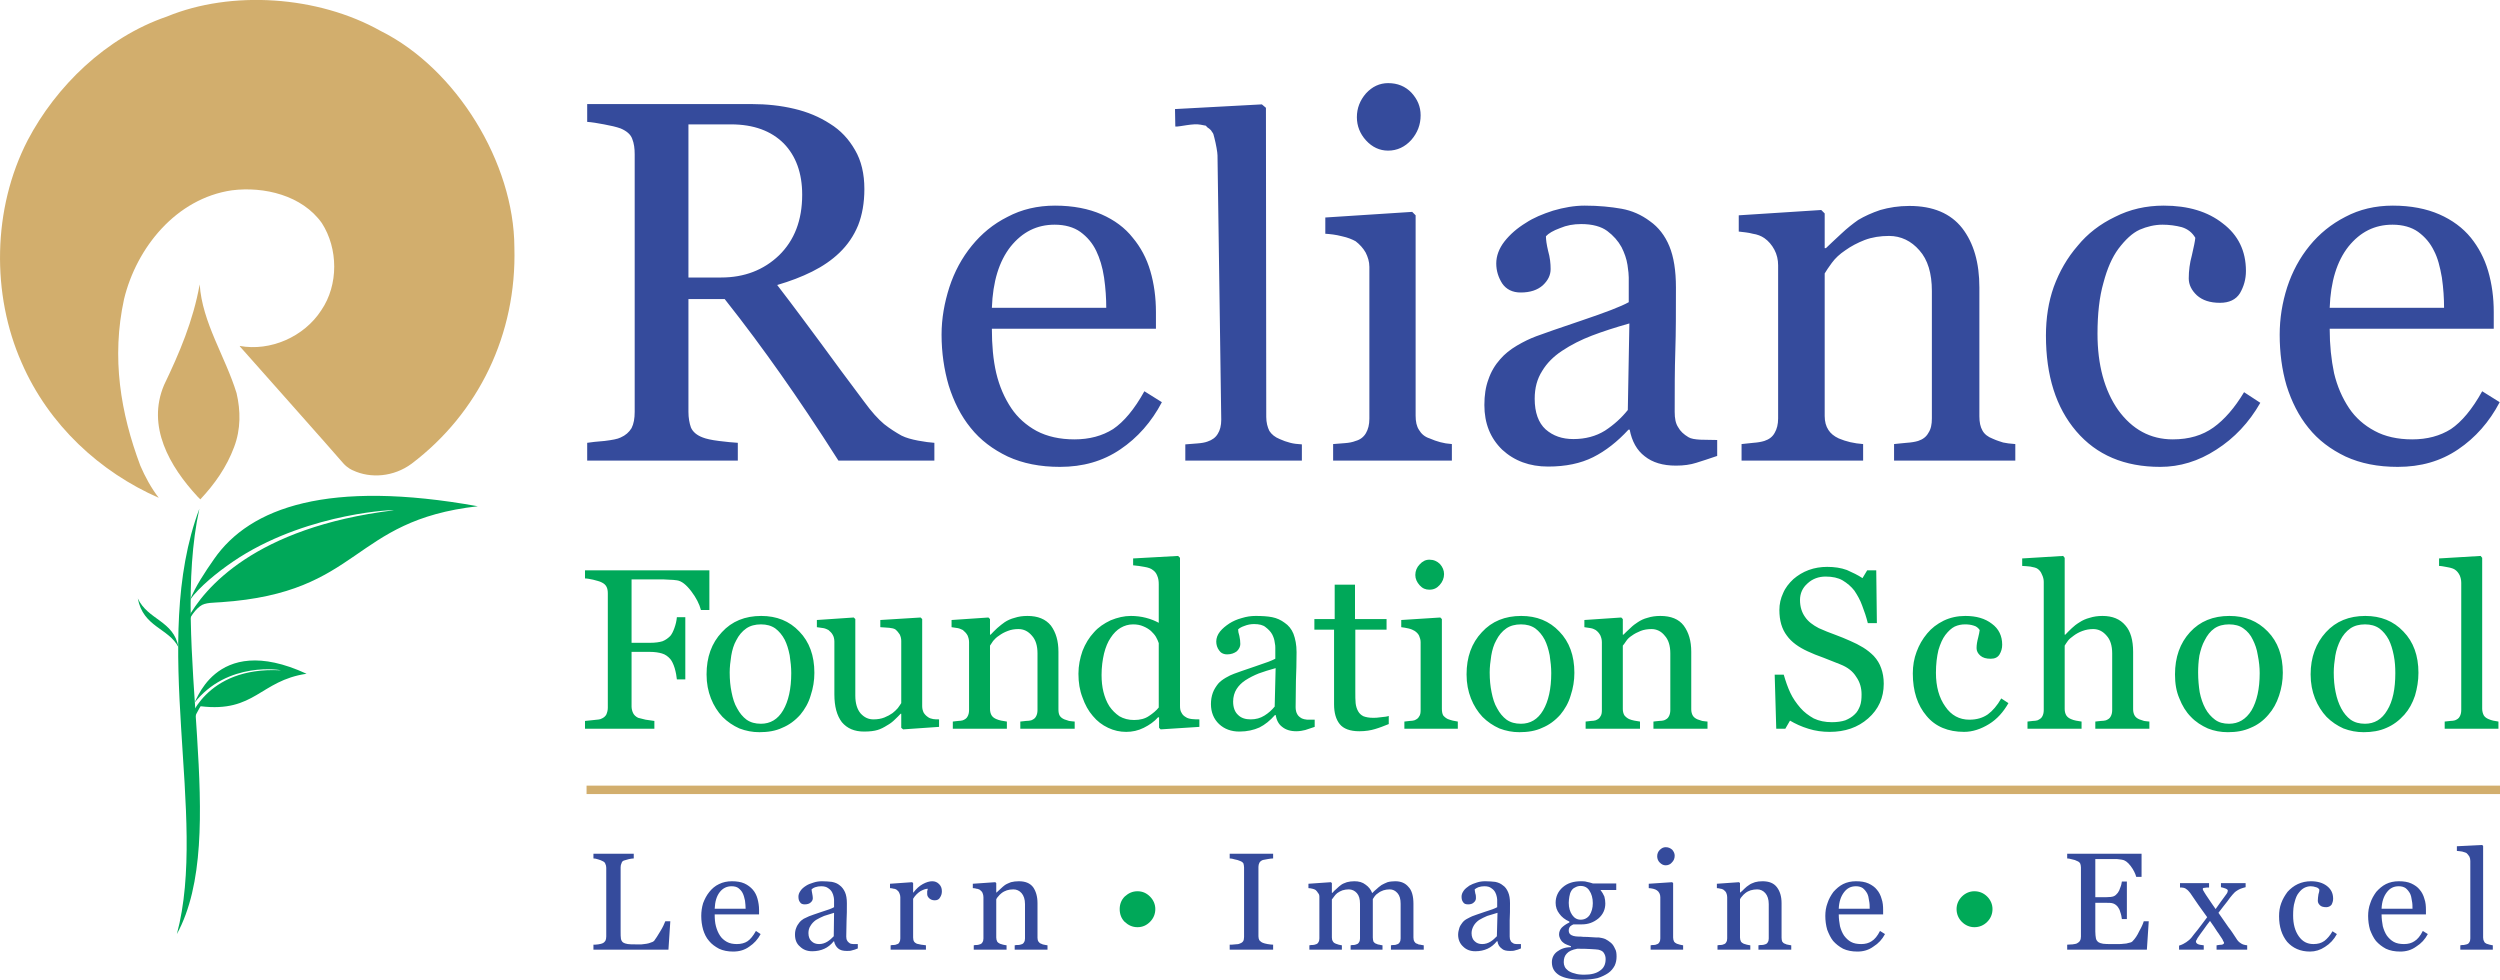 <?xml version="1.0" encoding="UTF-8"?>
<!DOCTYPE svg PUBLIC "-//W3C//DTD SVG 1.1//EN" "http://www.w3.org/Graphics/SVG/1.1/DTD/svg11.dtd">
<!-- Creator: CorelDRAW X7 -->
<svg xmlns="http://www.w3.org/2000/svg" xml:space="preserve" width="8in" height="3.135in" version="1.1" style="shape-rendering:geometricPrecision; text-rendering:geometricPrecision; image-rendering:optimizeQuality; fill-rule:evenodd; clip-rule:evenodd"
viewBox="0 0 8000 3135"
 xmlns:xlink="http://www.w3.org/1999/xlink">
 <defs>
  <style type="text/css">
   <![CDATA[
    .fil5 {fill:#D2AE6D}
    .fil4 {fill:#00A859}
    .fil6 {fill:#354B9C}
    .fil0 {fill:#D2AE6D;fill-rule:nonzero}
    .fil3 {fill:#00AA58;fill-rule:nonzero}
    .fil2 {fill:#00A859;fill-rule:nonzero}
    .fil1 {fill:#354B9C;fill-rule:nonzero}
   ]]>
  </style>
 </defs>
 <g id="Layer_x0020_1">
  <g id="_855000784">
   <g>
    <polygon class="fil0" points="8000,2541 1877,2541 1877,2514 8000,2514 "/>
   </g>
   <path class="fil1" d="M2145 2948l-6 91 -240 0 0 -16c3,0 8,0 15,-1 6,-1 11,-2 13,-3 5,-2 8,-5 10,-8 2,-4 3,-8 3,-14l0 -220c0,-5 -1,-9 -3,-13 -1,-4 -5,-7 -10,-9 -3,-2 -7,-3 -13,-5 -6,-2 -11,-3 -15,-3l0 -15 129 0 0 15c-4,0 -9,1 -15,2 -7,2 -11,3 -14,4 -5,1 -9,4 -10,9 -2,4 -3,8 -3,13l0 206c0,10 0,17 1,23 1,5 3,9 7,12 3,2 8,4 15,5 6,1 15,1 27,1 5,0 11,0 17,0 6,-1 11,-1 16,-2 5,-1 10,-2 14,-4 4,-1 8,-3 10,-5 5,-7 12,-17 20,-31 8,-13 13,-24 16,-32l16 0zm289 41c-9,17 -21,30 -36,40 -15,11 -32,16 -52,16 -17,0 -32,-3 -45,-9 -13,-7 -24,-15 -32,-25 -9,-10 -15,-23 -19,-36 -4,-14 -6,-29 -6,-44 0,-14 2,-28 6,-41 5,-13 11,-25 20,-36 8,-10 18,-19 31,-25 12,-6 26,-9 41,-9 15,0 29,2 40,7 11,5 20,12 27,20 7,8 12,18 15,29 3,11 5,23 5,36l0 14 -142 0c0,14 1,27 4,38 3,11 7,21 13,30 5,8 13,15 22,20 9,5 20,7 32,7 13,0 25,-3 34,-9 9,-6 18,-17 27,-33l15 10zm-48 -81c0,-8 -1,-17 -2,-26 -2,-9 -4,-17 -7,-23 -3,-7 -8,-12 -14,-17 -5,-4 -13,-6 -22,-6 -15,0 -28,6 -38,19 -10,13 -15,30 -16,53l99 0zm359 127c-7,3 -13,5 -18,6 -5,2 -11,2 -17,2 -12,0 -21,-2 -28,-8 -6,-5 -11,-13 -13,-23l-1 0c-9,11 -19,19 -30,24 -11,5 -24,8 -39,8 -16,0 -29,-5 -39,-15 -11,-9 -16,-22 -16,-38 0,-8 1,-15 4,-22 2,-6 6,-12 10,-17 4,-5 9,-9 14,-12 6,-3 12,-6 17,-8 7,-3 20,-7 40,-14 20,-6 33,-11 40,-15l0 -22c0,-1 0,-5 -1,-10 -1,-6 -3,-11 -5,-15 -3,-6 -7,-10 -13,-14 -5,-4 -13,-6 -22,-6 -7,0 -13,1 -19,3 -6,2 -10,5 -12,7 0,3 1,7 2,13 1,5 2,11 2,15 0,5 -2,10 -7,14 -4,4 -11,6 -19,6 -7,0 -12,-2 -15,-7 -4,-5 -5,-11 -5,-18 0,-6 2,-12 7,-19 4,-6 10,-11 18,-16 6,-4 14,-7 24,-10 9,-3 18,-4 27,-4 12,0 22,1 31,2 10,2 18,5 25,11 7,5 13,13 17,22 4,9 6,21 6,35 0,21 0,39 -1,55 0,16 -1,33 -1,52 0,6 1,10 3,13 2,4 5,6 9,9 3,1 6,2 11,2 4,0 9,0 14,0l0 14zm-76 -114c-12,4 -23,7 -32,10 -9,4 -18,8 -26,13 -7,5 -13,11 -17,18 -5,7 -7,15 -7,24 0,12 4,21 10,26 6,6 14,9 24,9 10,0 19,-3 27,-8 8,-5 14,-11 20,-17l1 -75zm345 -69c0,8 -2,14 -6,20 -3,6 -9,9 -17,9 -8,0 -14,-3 -18,-7 -4,-4 -6,-8 -6,-13 0,-4 0,-6 0,-9 1,-3 1,-5 2,-8 -7,0 -15,3 -24,8 -9,6 -17,14 -23,24l0 124c0,5 1,10 3,13 2,3 5,5 9,7 4,1 9,2 14,3 6,1 11,1 15,2l0 14 -113 0 0 -14c3,-1 7,-1 10,-1 4,0 7,-1 9,-2 4,-1 8,-3 9,-7 2,-3 3,-7 3,-12l0 -132c0,-4 -1,-9 -3,-13 -2,-5 -5,-8 -9,-11 -2,-1 -5,-3 -9,-3 -4,-1 -8,-2 -12,-2l0 -14 71 -5 3 3 0 30 1 0c9,-12 19,-21 30,-27 11,-6 21,-9 30,-9 9,0 16,3 22,9 6,6 9,13 9,23zm338 187l-105 0 0 -14c3,-1 7,-1 11,-1 4,0 7,-1 10,-2 4,-1 7,-3 9,-7 2,-3 3,-7 3,-12l0 -110c0,-15 -4,-27 -11,-35 -7,-8 -16,-12 -26,-12 -8,0 -15,1 -21,3 -6,2 -12,5 -17,9 -4,3 -8,7 -11,11 -3,3 -5,6 -6,9l0 122c0,5 1,9 3,13 2,3 5,5 9,7 3,1 6,2 10,3 3,1 7,1 11,2l0 14 -105 0 0 -14c3,-1 6,-1 10,-1 3,0 6,-1 9,-2 4,-1 7,-3 9,-7 2,-3 3,-7 3,-12l0 -132c0,-5 -1,-9 -3,-14 -2,-4 -5,-7 -9,-10 -3,-1 -6,-3 -10,-3 -3,-1 -7,-2 -12,-2l0 -14 72 -5 3 3 0 30 1 0c3,-3 8,-7 13,-12 5,-5 10,-9 14,-12 6,-4 12,-6 19,-9 8,-2 16,-3 25,-3 21,0 36,6 46,19 9,13 14,30 14,51l0 111c0,5 1,9 3,12 2,3 5,6 9,7 4,2 7,3 9,3 3,1 6,1 11,2l0 14zm722 0l-139 0 0 -16c4,0 10,0 17,-1 7,0 13,-1 16,-3 4,-1 8,-4 10,-7 2,-3 3,-8 3,-14l0 -222c0,-5 -1,-9 -2,-13 -2,-3 -5,-6 -11,-8 -5,-2 -10,-4 -17,-5 -6,-2 -12,-3 -16,-3l0 -15 139 0 0 15c-5,0 -10,1 -17,2 -6,1 -11,2 -16,3 -5,2 -9,5 -11,9 -2,4 -3,8 -3,13l0 222c0,5 1,9 3,13 3,3 6,6 11,8 3,1 8,3 15,4 7,1 13,2 18,2l0 16zm482 0l-105 0 0 -14c3,-1 7,-1 10,-1 4,0 7,-1 9,-2 4,-1 7,-3 9,-7 2,-3 3,-7 3,-12l0 -111c0,-15 -3,-26 -10,-34 -7,-8 -15,-12 -25,-12 -7,0 -14,1 -20,3 -6,2 -12,5 -17,9 -5,3 -8,6 -11,10 -3,4 -5,7 -6,9l0 123c0,5 1,10 2,13 2,3 5,6 9,7 4,2 7,3 10,3 2,1 6,1 10,2l0 14 -102 0 0 -14c3,-1 6,-1 10,-1 3,0 5,-1 8,-2 4,-1 7,-3 9,-7 2,-3 3,-7 3,-12l0 -111c0,-15 -3,-26 -10,-34 -7,-8 -16,-12 -26,-12 -7,0 -13,1 -20,3 -6,2 -11,5 -17,9 -4,3 -7,7 -10,11 -3,4 -5,7 -7,9l0 122c0,5 1,9 3,12 2,4 5,6 10,8 2,1 6,2 9,3 3,1 6,1 10,2l0 14 -104 0 0 -14c3,-1 7,-1 10,-1 4,0 7,-1 10,-2 4,-1 7,-3 9,-7 2,-3 3,-7 3,-12l0 -133c0,-5 -1,-9 -4,-12 -2,-4 -5,-7 -8,-10 -3,-2 -6,-3 -10,-4 -4,-1 -9,-2 -13,-2l0 -14 72 -5 3 3 0 31 2 0c3,-4 7,-8 13,-13 5,-5 10,-9 14,-12 5,-4 11,-6 19,-9 7,-2 16,-3 24,-3 14,0 26,3 36,11 10,7 17,16 21,27 5,-5 10,-10 14,-13 4,-4 9,-8 16,-13 5,-3 12,-6 19,-9 7,-2 16,-3 25,-3 18,0 32,6 42,18 11,11 16,30 16,54l0 108c0,5 1,10 3,13 2,3 4,6 9,7 3,2 6,3 10,3 3,1 6,1 11,2l0 14zm311 -4c-7,3 -13,5 -18,6 -5,2 -11,2 -17,2 -12,0 -21,-2 -27,-8 -7,-5 -12,-13 -13,-23l-2 0c-9,11 -19,19 -30,24 -11,5 -24,8 -39,8 -16,0 -29,-5 -39,-15 -10,-9 -16,-22 -16,-38 0,-8 2,-15 4,-22 2,-6 6,-12 10,-17 4,-5 9,-9 15,-12 6,-3 11,-6 16,-8 7,-3 20,-7 40,-14 20,-6 33,-11 40,-15l0 -22c0,-1 0,-5 -1,-10 -1,-6 -3,-11 -5,-15 -3,-6 -7,-10 -13,-14 -5,-4 -12,-6 -22,-6 -7,0 -13,1 -19,3 -5,2 -10,5 -12,7 0,3 1,7 2,13 2,5 2,11 2,15 0,5 -2,10 -7,14 -4,4 -10,6 -18,6 -8,0 -13,-2 -16,-7 -4,-5 -5,-11 -5,-18 0,-6 2,-12 7,-19 4,-6 11,-11 18,-16 7,-4 14,-7 24,-10 9,-3 18,-4 27,-4 12,0 23,1 32,2 9,2 17,5 24,11 8,5 13,13 17,22 4,9 6,21 6,35 0,21 0,39 -1,55 0,16 0,33 0,52 0,6 1,10 3,13 1,4 4,6 9,9 2,1 5,2 10,2 5,0 9,0 14,0l0 14zm-75 -114c-13,4 -24,7 -33,10 -9,4 -18,8 -26,13 -7,5 -13,11 -17,18 -4,7 -7,15 -7,24 0,12 4,21 10,26 6,6 14,9 24,9 10,0 19,-3 27,-8 8,-5 14,-11 20,-17l2 -75zm363 96c6,5 10,12 13,19 4,6 5,15 5,25 0,11 -2,20 -6,29 -5,9 -11,17 -21,24 -9,6 -21,12 -34,16 -14,3 -30,5 -50,5 -32,0 -56,-5 -72,-14 -16,-10 -24,-23 -24,-42 0,-14 6,-26 17,-34 12,-9 26,-14 44,-14l0 -3c-4,-2 -9,-3 -13,-5 -5,-2 -9,-4 -12,-7 -4,-3 -7,-7 -9,-11 -2,-4 -4,-9 -4,-15 0,-8 3,-15 8,-21 6,-6 14,-12 25,-17l0 -3c-14,-6 -25,-15 -32,-25 -8,-10 -12,-22 -12,-35 0,-20 8,-37 23,-50 15,-13 34,-19 58,-19 6,0 13,0 19,2 6,1 13,3 19,5l75 0 0 21 -50 0 0 1c5,6 9,13 12,20 2,8 3,15 3,22 0,19 -7,35 -22,48 -16,13 -33,19 -53,19l-27 0c-3,1 -6,3 -10,6 -3,3 -5,8 -5,13 0,5 1,9 4,12 3,3 7,5 11,6 5,1 9,2 15,2 6,0 11,0 17,1 7,0 15,0 26,1 11,1 19,1 24,1 6,1 13,2 20,5 6,3 12,7 18,12zm-58 -127c0,-16 -4,-30 -11,-40 -6,-10 -16,-15 -28,-15 -7,0 -13,2 -18,5 -5,2 -9,6 -12,11 -3,5 -5,11 -6,18 -1,6 -2,13 -2,20 0,16 4,29 11,39 7,10 16,15 27,15 12,0 22,-5 29,-15 6,-10 10,-22 10,-38zm41 179c0,-8 -2,-14 -6,-20 -3,-5 -9,-8 -17,-10 -4,-1 -12,-1 -25,-2 -12,-1 -27,-1 -43,-1 -16,3 -27,8 -33,15 -7,7 -10,16 -10,28 0,5 1,10 3,14 2,5 6,9 11,13 6,4 12,7 21,9 8,3 19,4 31,4 21,0 38,-4 50,-13 12,-8 18,-20 18,-37zm248 -30l-104 0 0 -14c3,-1 7,-1 10,-1 4,0 7,-1 9,-2 4,-1 7,-3 9,-7 2,-3 3,-7 3,-12l0 -132c0,-5 -1,-9 -3,-13 -2,-4 -5,-7 -8,-9 -3,-2 -7,-4 -12,-5 -5,-1 -10,-2 -14,-2l0 -14 75 -5 3 3 0 174c0,5 1,9 3,13 2,3 5,5 9,7 3,1 6,2 10,3 3,1 6,1 10,2l0 14zm-27 -301c0,9 -3,16 -9,22 -5,6 -12,9 -20,9 -7,0 -13,-3 -19,-9 -5,-5 -8,-12 -8,-20 0,-8 3,-15 8,-20 6,-6 12,-9 19,-9 9,0 15,3 21,8 5,6 8,12 8,19zm373 301l-105 0 0 -14c3,-1 7,-1 11,-1 4,0 7,-1 10,-2 4,-1 7,-3 9,-7 2,-3 3,-7 3,-12l0 -110c0,-15 -4,-27 -11,-35 -7,-8 -16,-12 -26,-12 -7,0 -14,1 -21,3 -6,2 -12,5 -17,9 -4,3 -8,7 -11,11 -3,3 -5,6 -6,9l0 122c0,5 1,9 3,13 2,3 5,5 9,7 3,1 6,2 10,3 3,1 7,1 11,2l0 14 -105 0 0 -14c3,-1 7,-1 10,-1 4,0 7,-1 9,-2 4,-1 7,-3 9,-7 2,-3 3,-7 3,-12l0 -132c0,-5 -1,-9 -3,-14 -2,-4 -5,-7 -9,-10 -2,-1 -6,-3 -9,-3 -4,-1 -8,-2 -12,-2l0 -14 71 -5 3 3 0 30 1 0c4,-3 8,-7 13,-12 5,-5 10,-9 15,-12 5,-4 11,-6 19,-9 7,-2 15,-3 24,-3 21,0 36,6 46,19 10,13 15,30 15,51l0 111c0,5 1,9 2,12 2,3 5,6 9,7 4,2 7,3 9,3 3,1 7,1 11,2l0 14zm300 -50c-9,17 -21,30 -37,40 -15,11 -32,16 -51,16 -18,0 -33,-3 -46,-9 -13,-7 -23,-15 -32,-25 -8,-10 -14,-23 -19,-36 -4,-14 -6,-29 -6,-44 0,-14 2,-28 7,-41 4,-13 11,-25 19,-36 9,-10 19,-19 31,-25 12,-6 26,-9 41,-9 16,0 29,2 40,7 11,5 21,12 27,20 7,8 12,18 15,29 4,11 5,23 5,36l0 14 -142 0c0,14 2,27 4,38 3,11 7,21 13,30 6,8 13,15 22,20 9,5 20,7 33,7 13,0 24,-3 33,-9 10,-6 19,-17 27,-33l16 10zm-49 -81c0,-8 0,-17 -2,-26 -1,-9 -3,-17 -6,-23 -4,-7 -8,-12 -14,-17 -6,-4 -13,-6 -22,-6 -16,0 -28,6 -38,19 -10,13 -16,30 -17,53l99 0zm893 40l-6 91 -255 0 0 -16c4,0 10,-1 17,-1 8,-1 12,-2 14,-3 5,-3 8,-5 10,-9 2,-3 3,-8 3,-13l0 -221c0,-4 -1,-9 -2,-12 -2,-4 -5,-7 -11,-9 -3,-2 -9,-4 -15,-5 -7,-2 -12,-3 -16,-3l0 -15 238 0 0 74 -17 0c-3,-11 -9,-23 -18,-35 -10,-13 -19,-19 -28,-20 -4,-1 -10,-1 -16,-2 -6,0 -13,0 -21,0l-48 0 0 122 35 0c11,0 19,-1 24,-3 5,-2 9,-6 13,-11 3,-4 6,-10 8,-17 3,-7 4,-13 5,-19l16 0 0 120 -16 0c-1,-7 -2,-14 -5,-22 -2,-8 -5,-13 -8,-17 -4,-5 -9,-9 -15,-11 -6,-2 -13,-2 -22,-2l-35 0 0 92c0,9 1,16 2,22 1,5 4,9 8,12 3,2 8,4 15,5 6,1 16,1 28,1 4,0 11,0 18,0 8,0 15,0 20,-1 5,0 11,-1 17,-3 6,-1 10,-3 12,-6 7,-7 14,-17 21,-32 8,-14 12,-24 14,-31l16 0zm315 91l-98 0 0 -14c7,-1 12,-2 17,-2 4,-1 7,-3 7,-6 0,-1 -1,-3 -3,-6 -1,-3 -2,-5 -4,-8 -4,-5 -8,-13 -15,-22 -6,-10 -14,-21 -23,-34 -7,9 -14,18 -20,27 -7,9 -13,18 -20,28 -1,2 -2,4 -3,6 -2,2 -2,4 -2,5 0,3 2,6 6,8 4,2 10,3 19,4l0 14 -79 0 0 -13c10,-3 17,-7 23,-11 6,-4 12,-9 17,-15 4,-6 11,-14 19,-24 8,-10 18,-24 31,-41 -8,-11 -17,-24 -28,-39 -10,-15 -19,-28 -26,-38 -4,-5 -8,-10 -13,-13 -4,-4 -11,-5 -20,-5l0 -14 93 0 0 14c-5,0 -9,0 -14,1 -4,0 -6,1 -6,3 0,2 0,3 1,5 1,1 2,3 3,5 3,5 8,13 15,23 7,10 14,21 22,32 5,-7 11,-15 17,-24 7,-9 13,-18 19,-26 1,-1 1,-3 2,-4 0,-2 1,-3 1,-5 0,-3 -3,-5 -8,-7 -5,-2 -10,-3 -14,-4l0 -13 79 0 0 13c-12,3 -20,6 -26,10 -7,4 -12,9 -16,14 -5,6 -11,13 -17,22 -7,8 -16,21 -28,36 13,19 24,34 32,46 9,11 17,24 25,36 4,7 9,12 14,15 5,4 12,6 21,7l0 14z"/>
   <path class="fil1" d="M7392 3045c-31,0 -55,-11 -73,-31 -17,-21 -26,-48 -26,-82 0,-15 2,-29 7,-42 5,-14 12,-25 20,-36 9,-10 20,-19 33,-25 13,-6 27,-9 42,-9 21,0 38,5 51,15 13,10 20,23 20,41 0,7 -2,13 -5,19 -4,5 -10,8 -17,8 -9,0 -16,-2 -20,-6 -5,-5 -7,-9 -7,-15 0,-6 1,-13 2,-20 2,-6 3,-11 3,-15 -2,-4 -6,-7 -11,-8 -6,-2 -11,-3 -17,-3 -7,0 -14,2 -20,5 -6,3 -12,8 -18,16 -6,7 -10,17 -13,29 -4,12 -5,27 -5,44 0,27 6,49 18,66 12,17 27,25 47,25 14,0 25,-3 35,-10 9,-7 18,-17 26,-31l14 9c-9,17 -22,31 -38,41 -15,10 -31,15 -48,15zm377 -56c-9,17 -21,30 -37,40 -15,11 -32,16 -51,16 -18,0 -33,-3 -46,-9 -13,-7 -23,-15 -32,-25 -8,-10 -14,-23 -19,-36 -4,-14 -6,-29 -6,-44 0,-14 2,-28 7,-41 4,-13 11,-25 19,-36 9,-10 19,-19 31,-25 12,-6 26,-9 41,-9 16,0 29,2 40,7 11,5 21,12 27,20 7,8 12,18 15,29 4,11 5,23 5,36l0 14 -142 0c0,14 2,27 4,38 3,11 7,21 13,30 6,8 13,15 22,20 9,5 20,7 33,7 13,0 24,-3 33,-9 10,-6 19,-17 27,-33l16 10zm-49 -81c0,-8 0,-17 -2,-26 -1,-9 -3,-17 -6,-23 -4,-7 -8,-12 -14,-17 -6,-4 -13,-6 -22,-6 -16,0 -28,6 -38,19 -10,13 -16,30 -17,53l99 0zm257 131l-104 0 0 -14c3,-1 7,-1 11,-1 3,-1 6,-1 9,-2 4,-1 7,-3 9,-7 2,-3 3,-7 3,-12l0 -248c0,-5 -1,-10 -3,-14 -3,-5 -6,-8 -9,-11 -3,-2 -8,-3 -14,-5 -7,-1 -13,-2 -17,-2l0 -15 81 -4 3 3 0 293c0,5 1,9 3,12 1,4 4,6 8,8 4,1 7,2 10,3 3,1 6,1 10,2l0 14z"/>
   <path class="fil2" d="M3697 2909c0,16 -6,30 -17,41 -11,11 -24,17 -40,17 -16,0 -29,-6 -41,-17 -11,-11 -16,-25 -16,-41 0,-15 5,-29 16,-40 12,-11 25,-17 41,-17 16,0 29,6 40,17 11,11 17,25 17,40z"/>
   <path class="fil3" d="M6376 2909c0,16 -6,30 -17,41 -11,11 -25,17 -41,17 -15,0 -29,-6 -40,-17 -11,-11 -17,-25 -17,-41 0,-15 6,-29 17,-40 11,-11 25,-17 40,-17 16,0 30,6 41,17 11,11 17,25 17,40z"/>
   <path class="fil4" d="M571 2071c-15,-85 -98,-87 -130,-156 17,92 99,95 130,156z"/>
   <path class="fil2" d="M603 2311c0,0 51,-179 295,-166 8,0 -171,-33 -278,107 3,12 60,-235 361,-96 -149,22 -165,125 -339,104 0,0 -25,38 -29,70l-10 -19z"/>
   <path class="fil2" d="M600 1980c53,-97 214,-292 659,-347 15,-3 -262,5 -492,150 -53,34 -110,78 -147,121 -5,6 -9,12 -13,18 18,-45 48,-90 78,-133 115,-166 367,-255 844,-169 -409,46 -370,276 -821,307 -22,2 -52,0 -68,13 -20,15 -44,50 -50,89l10 -49z"/>
   <path class="fil4" d="M566 2989c101,-377 -89,-932 72,-1361 -96,440 100,1046 -72,1361z"/>
   <path class="fil5" d="M1317 1484c-57,42 -131,48 -188,21 0,0 -16,-6 -31,-23 -12,-15 -330,-373 -330,-373l-1 -2c98,18 206,-29 261,-114 56,-82 54,-198 2,-279 -63,-89 -185,-118 -288,-105 -178,26 -305,183 -345,348 -41,188 -11,365 52,533 15,35 35,72 59,103 -187,-82 -352,-232 -439,-433 -96,-217 -94,-492 20,-712 90,-171 249,-328 445,-395 206,-85 483,-67 684,46 243,121 427,423 428,692 8,279 -115,531 -329,693z"/>
   <path class="fil5" d="M633 1590c-91,-98 -164,-226 -108,-358 49,-102 93,-205 114,-322 8,122 82,231 118,348 13,56 14,115 -8,173 -24,64 -62,118 -108,167l-8 -8z"/>
   <path class="fil6" d="M2990 1474l-307 0c-68,-107 -130,-199 -185,-277 -55,-78 -114,-158 -179,-240l-116 0 0 361c0,19 3,36 8,50 6,14 19,25 38,32 10,4 27,8 51,11 24,3 44,5 61,6l0 57 -482 0 0 -57c12,-2 31,-4 56,-6 24,-3 41,-6 51,-11 16,-7 27,-17 35,-30 7,-14 10,-31 10,-52l0 -824c0,-19 -2,-35 -8,-50 -5,-14 -18,-25 -37,-33 -14,-5 -31,-9 -53,-13 -21,-4 -39,-7 -54,-8l0 -57 526 0c49,0 94,5 136,15 43,10 81,26 115,48 34,21 60,49 80,84 20,34 30,76 30,125 0,44 -7,83 -20,116 -14,34 -34,63 -60,88 -24,23 -53,43 -87,60 -34,17 -71,31 -112,43 57,74 103,137 141,188 37,51 83,113 137,185 24,33 45,56 64,72 19,15 38,27 56,37 14,7 32,12 53,16 21,4 38,6 52,7l0 57zm-423 -851c0,-69 -20,-124 -59,-164 -40,-40 -96,-61 -169,-61l-136 0 0 490 105 0c74,0 136,-24 185,-71 49,-48 74,-112 74,-194zm1151 664c-33,63 -78,114 -133,151 -56,38 -120,56 -193,56 -64,0 -119,-11 -167,-33 -48,-23 -88,-53 -119,-92 -31,-38 -54,-84 -70,-135 -15,-51 -23,-106 -23,-163 0,-52 9,-102 25,-152 16,-49 40,-94 72,-133 31,-38 68,-69 114,-92 45,-24 96,-36 152,-36 58,0 108,10 149,28 41,18 75,43 100,75 25,30 44,65 56,106 12,41 18,85 18,132l0 53 -525 0c0,52 4,99 14,142 10,42 26,79 48,112 20,30 48,55 81,73 34,18 75,27 121,27 48,0 89,-11 124,-33 34,-23 68,-63 100,-121l56 35zm-178 -302c0,-30 -2,-62 -7,-97 -5,-34 -14,-62 -25,-85 -12,-25 -29,-45 -51,-61 -21,-15 -49,-23 -82,-23 -57,0 -103,23 -141,70 -37,47 -57,112 -60,196l366 0zm626 489l-373 0 0 -52c12,-1 24,-2 38,-3 14,-1 25,-3 33,-6 15,-5 26,-13 33,-25 7,-11 11,-26 11,-45l-12 -846c0,-9 -5,-37 -10,-56 -2,-9 -4,-16 -7,-18 -2,-3 -3,-6 -7,-9 -13,-12 4,4 -9,-7 -8,-7 4,-3 -21,-8 -25,-5 -66,7 -81,6l-1 -56 278 -15 13 11 1 989c0,18 4,33 10,45 7,11 18,20 33,26 11,5 22,9 34,12 11,3 23,4 37,5l0 52zm480 0l-380 0 0 -53c12,-1 25,-2 38,-3 13,-1 24,-3 34,-7 15,-4 26,-13 33,-25 7,-12 11,-27 11,-46l0 -486c0,-17 -5,-32 -12,-46 -8,-14 -19,-26 -32,-36 -11,-6 -25,-12 -44,-16 -19,-5 -37,-7 -53,-8l0 -52 278 -18 11 11 0 641c0,19 3,34 11,46 7,12 18,22 34,27 11,5 23,9 34,12 11,3 23,5 37,6l0 53zm-100 -1105c0,30 -10,56 -30,79 -20,22 -45,34 -74,34 -27,0 -51,-11 -71,-33 -19,-21 -29,-46 -29,-74 0,-29 10,-54 29,-76 20,-22 44,-33 71,-33 30,0 55,10 75,31 19,21 29,44 29,72zm949 1090c-26,9 -48,16 -67,22 -19,6 -40,9 -65,9 -42,0 -75,-10 -100,-30 -25,-19 -41,-48 -48,-85l-4 0c-35,38 -73,68 -113,88 -40,20 -88,30 -144,30 -59,0 -108,-18 -147,-54 -38,-37 -57,-84 -57,-143 0,-31 4,-58 13,-82 8,-24 21,-46 38,-65 14,-16 31,-30 53,-43 22,-13 43,-23 62,-30 24,-9 73,-26 147,-51 74,-25 124,-44 149,-58l0 -79c0,-7 -1,-21 -4,-40 -3,-20 -10,-39 -19,-57 -11,-20 -26,-37 -46,-52 -19,-14 -47,-22 -83,-22 -25,0 -47,4 -68,13 -22,8 -37,17 -45,26 0,11 2,26 7,47 6,21 8,40 8,58 0,19 -8,36 -25,52 -17,15 -40,23 -71,23 -26,0 -46,-10 -59,-29 -12,-19 -19,-40 -19,-64 0,-24 9,-48 26,-70 18,-23 41,-43 69,-60 24,-16 53,-28 87,-39 34,-10 68,-16 101,-16 45,0 84,4 118,10 33,6 63,19 91,40 27,19 48,46 62,80 14,34 21,78 21,132 0,77 0,144 -2,203 -2,60 -2,124 -2,195 0,21 3,37 11,49 7,13 18,23 33,32 8,5 21,7 38,8 17,0 35,1 54,1l0 51zm-281 -424c-46,13 -86,26 -120,39 -34,13 -66,29 -96,49 -27,18 -48,39 -63,64 -16,25 -24,54 -24,89 0,44 12,77 35,98 24,21 53,31 89,31 38,0 72,-9 101,-27 29,-19 53,-41 73,-66l5 -277zm1235 439l-388 0 0 -53c12,-1 26,-3 40,-4 15,-1 27,-3 37,-6 15,-5 26,-13 33,-26 8,-12 11,-27 11,-46l0 -408c0,-56 -13,-100 -40,-130 -26,-30 -59,-46 -97,-46 -28,0 -54,4 -78,13 -23,9 -44,20 -62,33 -18,12 -32,25 -43,40 -10,14 -18,25 -23,34l0 456c0,18 4,33 12,45 7,11 18,20 33,27 12,5 24,9 37,12 13,3 27,5 41,6l0 53 -389 0 0 -53c13,-1 25,-3 38,-4 14,-1 25,-3 35,-6 15,-5 26,-13 33,-26 7,-12 11,-27 11,-46l0 -490c0,-18 -4,-35 -12,-50 -8,-15 -19,-28 -32,-37 -10,-7 -23,-12 -37,-14 -14,-4 -29,-5 -45,-7l0 -52 264 -17 11 11 0 111 4 0c13,-12 29,-28 49,-46 19,-18 37,-32 54,-44 20,-12 44,-23 71,-32 28,-8 58,-13 93,-13 76,0 132,24 169,71 37,48 55,111 55,190l0 412c0,19 3,34 10,46 6,11 17,20 33,26 13,6 24,9 33,12 9,2 23,4 39,5l0 53zm464 20c-115,0 -204,-38 -269,-114 -65,-76 -97,-178 -97,-306 0,-56 8,-108 25,-156 18,-49 43,-93 77,-132 31,-38 71,-69 119,-92 47,-24 99,-36 156,-36 78,0 141,19 189,57 49,37 74,88 74,152 0,27 -7,50 -19,71 -13,21 -35,31 -64,31 -32,0 -56,-8 -74,-24 -17,-16 -26,-34 -26,-54 0,-24 3,-49 10,-74 6,-26 10,-45 11,-56 -10,-17 -24,-28 -43,-34 -19,-5 -40,-8 -62,-8 -25,0 -50,6 -73,16 -24,11 -46,32 -68,61 -20,27 -36,63 -48,109 -13,45 -19,100 -19,163 0,99 22,181 66,244 45,62 103,94 175,94 52,0 95,-13 130,-38 35,-25 68,-63 98,-113l52 34c-36,63 -83,113 -141,150 -57,37 -117,55 -179,55zm1086 -207c-33,63 -78,114 -133,151 -56,38 -120,56 -193,56 -64,0 -119,-11 -167,-33 -48,-23 -88,-53 -119,-92 -31,-38 -54,-84 -70,-135 -15,-51 -22,-106 -22,-163 0,-52 8,-102 24,-152 16,-49 40,-94 72,-133 31,-38 69,-69 114,-92 45,-24 96,-36 152,-36 58,0 108,10 149,28 41,18 75,43 101,75 24,30 43,65 55,106 12,41 18,85 18,132l0 53 -525 0c0,52 5,99 14,142 10,42 26,79 48,112 20,30 48,55 82,73 33,18 74,27 120,27 48,0 89,-11 124,-33 34,-23 68,-63 100,-121l56 35zm-178 -302c0,-30 -2,-62 -7,-97 -6,-34 -13,-62 -25,-85 -12,-25 -29,-45 -51,-61 -21,-15 -49,-23 -82,-23 -57,0 -103,23 -141,70 -37,47 -57,112 -60,196l366 0z"/>
   <path class="fil2" d="M2270 1952l-27 0c-5,-19 -15,-39 -31,-60 -16,-21 -31,-33 -46,-35 -7,-1 -16,-2 -26,-2 -10,-1 -21,-1 -34,-1l-85 0 0 203 58 0c18,0 31,-2 41,-5 10,-4 18,-10 25,-17 5,-6 9,-14 13,-25 4,-11 7,-23 8,-35l27 0 0 199 -27 0c-1,-10 -3,-22 -7,-36 -4,-13 -9,-23 -14,-29 -7,-8 -16,-15 -27,-18 -10,-3 -23,-5 -39,-5l-58 0 0 175c0,7 2,15 5,21 3,6 8,11 16,15 4,1 12,3 24,6 12,2 21,3 28,4l0 25 -222 0 0 -25c8,-1 17,-2 29,-3 12,-1 20,-2 23,-4 8,-3 13,-8 16,-13 3,-7 5,-14 5,-22l0 -366c0,-8 -1,-15 -4,-21 -3,-6 -8,-11 -17,-15 -6,-3 -15,-5 -26,-8 -10,-2 -19,-4 -26,-4l0 -26 398 0 0 127zm336 201c0,25 -4,49 -12,73 -7,24 -19,44 -33,61 -17,19 -36,33 -58,42 -21,10 -46,14 -73,14 -22,0 -43,-4 -64,-12 -20,-9 -38,-21 -54,-37 -15,-16 -28,-36 -37,-59 -9,-23 -14,-48 -14,-77 0,-55 16,-100 49,-135 32,-35 74,-52 126,-52 49,0 90,16 122,50 32,33 48,77 48,132zm-74 1c0,-18 -2,-37 -5,-57 -4,-20 -9,-36 -16,-50 -8,-15 -18,-27 -30,-36 -13,-9 -28,-13 -46,-13 -18,0 -34,4 -47,13 -13,9 -24,22 -32,38 -8,14 -13,31 -16,49 -3,19 -5,37 -5,54 0,23 2,44 6,63 4,20 9,37 18,52 8,15 18,27 30,36 13,9 28,13 46,13 30,0 54,-14 71,-43 17,-29 26,-69 26,-119zm473 172l-115 8 -6 -5 0 -45 -2 0c-5,6 -12,12 -19,19 -7,7 -15,13 -24,18 -11,7 -21,12 -31,15 -10,3 -24,5 -43,5 -31,0 -54,-10 -71,-30 -16,-21 -24,-50 -24,-89l0 -169c0,-8 -2,-16 -5,-21 -3,-6 -8,-11 -14,-16 -4,-2 -10,-5 -16,-6 -7,-1 -14,-2 -21,-3l0 -23 118 -8 5 5 0 245c0,25 6,44 17,57 12,13 25,19 41,19 13,0 25,-2 35,-6 10,-4 19,-9 26,-14 6,-5 12,-10 17,-16 4,-6 8,-11 11,-16l0 -199c0,-8 -2,-15 -5,-21 -4,-6 -8,-11 -14,-16 -5,-3 -11,-4 -19,-5 -9,-1 -18,-1 -29,-2l0 -23 129 -8 5 5 0 279c0,8 2,15 5,21 4,6 8,10 14,14 4,3 10,5 16,6 6,1 12,1 19,1l0 24zm434 6l-174 0 0 -23c6,-1 12,-1 18,-2 7,0 13,-1 17,-2 7,-3 12,-6 15,-12 3,-5 5,-12 5,-21l0 -181c0,-25 -6,-44 -18,-57 -12,-14 -26,-21 -43,-21 -13,0 -24,2 -34,6 -11,4 -20,9 -28,15 -8,5 -14,11 -19,17 -5,7 -8,12 -10,15l0 203c0,8 2,15 5,20 3,5 8,9 15,12 5,2 10,4 16,5 6,1 12,2 18,3l0 23 -173 0 0 -23c5,-1 11,-1 17,-2 6,0 11,-1 15,-2 7,-3 12,-6 15,-12 3,-5 5,-12 5,-21l0 -217c0,-8 -2,-15 -5,-22 -4,-7 -9,-12 -15,-17 -5,-2 -10,-5 -16,-6 -6,-1 -13,-2 -20,-3l0 -23 118 -8 5 5 0 50 2 0c5,-6 13,-13 21,-21 9,-8 17,-14 24,-19 9,-6 20,-11 32,-14 12,-4 25,-6 41,-6 33,0 58,10 75,31 16,22 24,49 24,84l0 184c0,8 1,15 4,20 3,5 8,9 15,12 6,2 11,4 15,5 5,1 10,1 18,2l0 23zm399 -6l-124 8 -5 -5 0 -33 -3 -1c-12,14 -28,25 -46,34 -18,9 -37,13 -56,13 -20,0 -39,-4 -58,-13 -19,-9 -35,-21 -49,-38 -14,-16 -25,-36 -33,-59 -9,-23 -13,-48 -13,-76 0,-26 5,-50 13,-73 9,-23 21,-43 37,-60 14,-16 32,-28 53,-38 22,-9 43,-14 65,-14 16,0 33,2 48,6 16,4 30,10 41,16l0 -123c0,-10 -1,-19 -5,-28 -3,-8 -8,-14 -14,-18 -6,-5 -15,-8 -27,-10 -11,-2 -23,-4 -36,-5l0 -22 144 -8 6 6 0 474c0,9 1,16 5,22 3,6 7,10 14,14 4,3 11,5 19,6 9,1 17,1 24,1l0 24zm-130 -62l0 -206c-2,-6 -5,-13 -9,-20 -4,-7 -10,-13 -16,-19 -7,-6 -15,-11 -25,-15 -9,-4 -20,-6 -32,-6 -15,0 -28,4 -40,11 -12,7 -23,18 -32,32 -9,13 -16,30 -21,50 -5,21 -8,44 -8,69 0,20 2,38 6,54 4,16 10,32 19,46 9,13 19,23 32,32 14,8 29,12 47,12 19,0 35,-4 48,-13 12,-8 23,-17 31,-27zm499 62c-11,4 -21,7 -30,10 -8,2 -18,4 -29,4 -19,0 -34,-5 -45,-14 -11,-8 -18,-21 -21,-38l-2 0c-16,18 -32,31 -50,40 -18,8 -39,13 -64,13 -26,0 -48,-8 -65,-24 -17,-16 -26,-38 -26,-64 0,-13 2,-25 6,-36 4,-11 10,-20 17,-29 6,-7 14,-13 24,-19 10,-6 19,-10 27,-13 11,-4 33,-12 66,-23 33,-11 55,-19 66,-25l0 -35c0,-4 0,-9 -2,-18 -1,-9 -4,-17 -8,-25 -5,-9 -12,-16 -21,-23 -8,-7 -21,-10 -37,-10 -11,0 -21,2 -31,6 -9,3 -16,7 -20,11 0,5 1,12 4,21 2,9 3,18 3,26 0,8 -4,16 -11,23 -8,6 -18,10 -31,10 -12,0 -21,-5 -26,-13 -6,-8 -9,-18 -9,-28 0,-11 4,-22 12,-32 8,-10 18,-18 30,-26 11,-7 24,-13 39,-17 16,-5 30,-7 45,-7 20,0 38,1 53,4 15,3 28,9 40,18 12,8 22,20 28,35 6,16 10,35 10,59 0,34 -1,64 -2,90 0,26 -1,55 -1,86 0,9 2,17 5,22 3,6 8,10 15,14 4,2 9,3 17,4 8,0 16,0 24,0l0 23zm-125 -188c-21,6 -38,11 -54,17 -15,6 -29,13 -43,22 -12,8 -21,17 -28,28 -7,11 -11,25 -11,40 0,20 6,34 16,43 10,10 24,14 40,14 17,0 31,-4 44,-12 13,-8 24,-18 33,-29l3 -123zm362 179c-15,6 -30,12 -44,16 -13,4 -30,7 -50,7 -30,0 -51,-8 -63,-23 -12,-15 -18,-36 -18,-63l0 -239 -63 0 0 -34 65 0 0 -110 65 0 0 110 101 0 0 34 -100 0 0 198c0,15 0,27 1,37 1,10 4,19 8,26 4,7 9,12 17,16 8,3 18,5 31,5 6,0 14,0 26,-2 11,-1 19,-2 24,-4l0 26zm221 15l-171 0 0 -23c6,-1 11,-1 17,-2 6,0 11,-1 15,-2 7,-3 12,-6 15,-12 4,-5 5,-12 5,-21l0 -217c0,-7 -2,-14 -5,-21 -3,-6 -8,-11 -14,-15 -5,-3 -11,-6 -20,-8 -8,-2 -16,-3 -23,-4l0 -23 125 -8 5 5 0 287c0,8 1,15 4,21 4,5 9,9 15,12 6,2 11,4 16,5 5,1 10,2 16,3l0 23zm-44 -495c0,13 -5,25 -14,35 -9,10 -19,15 -33,15 -12,0 -22,-4 -31,-14 -9,-10 -14,-21 -14,-33 0,-13 5,-25 14,-34 9,-10 19,-15 31,-15 14,0 25,5 34,14 8,9 13,20 13,32zm417 316c0,25 -4,49 -12,73 -7,24 -19,44 -33,61 -17,19 -36,33 -58,42 -21,10 -46,14 -73,14 -22,0 -43,-4 -64,-12 -20,-9 -38,-21 -54,-37 -15,-16 -28,-36 -37,-59 -9,-23 -14,-48 -14,-77 0,-55 16,-100 49,-135 32,-35 74,-52 126,-52 49,0 90,16 122,50 32,33 48,77 48,132zm-74 1c0,-18 -2,-37 -5,-57 -4,-20 -9,-36 -16,-50 -8,-15 -18,-27 -30,-36 -13,-9 -28,-13 -46,-13 -18,0 -34,4 -47,13 -13,9 -24,22 -32,38 -8,14 -13,31 -16,49 -3,19 -5,37 -5,54 0,23 2,44 6,63 4,20 9,37 18,52 8,15 18,27 30,36 13,9 28,13 46,13 30,0 54,-14 71,-43 17,-29 26,-69 26,-119zm500 178l-173 0 0 -23c5,-1 11,-1 18,-2 7,0 12,-1 16,-2 7,-3 12,-6 15,-12 3,-5 5,-12 5,-21l0 -181c0,-25 -6,-44 -18,-57 -11,-14 -26,-21 -42,-21 -13,0 -25,2 -35,6 -10,4 -20,9 -28,15 -8,5 -14,11 -18,17 -5,7 -8,12 -11,15l0 203c0,8 2,15 5,20 4,5 9,9 15,12 5,2 11,4 17,5 5,1 11,2 18,3l0 23 -174 0 0 -23c6,-1 11,-1 17,-2 6,0 11,-1 15,-2 7,-3 12,-6 15,-12 4,-5 5,-12 5,-21l0 -217c0,-8 -2,-15 -5,-22 -4,-7 -8,-12 -15,-17 -4,-2 -9,-5 -16,-6 -6,-1 -12,-2 -20,-3l0 -23 118 -8 5 5 0 50 2 0c6,-6 13,-13 22,-21 8,-8 16,-14 24,-19 9,-6 19,-11 31,-14 12,-4 26,-6 41,-6 34,0 59,10 75,31 16,22 24,49 24,84l0 184c0,8 2,15 5,20 3,5 8,9 15,12 6,2 11,4 15,5 4,1 10,1 17,2l0 23z"/>
   <path class="fil2" d="M5996 2099c11,12 19,25 24,40 5,14 8,30 8,49 0,45 -17,82 -50,111 -33,29 -74,43 -123,43 -23,0 -46,-3 -68,-10 -23,-7 -42,-16 -59,-26l-15 26 -29 0 -5 -173 29 0c6,21 13,41 21,58 8,17 19,33 32,48 12,14 27,25 43,34 17,8 36,12 58,12 16,0 31,-2 43,-6 12,-5 22,-11 30,-19 8,-7 13,-17 17,-27 4,-11 5,-23 5,-37 0,-20 -5,-39 -17,-56 -11,-18 -28,-31 -51,-40 -15,-6 -33,-13 -53,-21 -20,-7 -37,-14 -52,-21 -28,-13 -51,-29 -66,-50 -16,-21 -24,-48 -24,-82 0,-19 4,-37 12,-54 7,-17 19,-32 33,-45 14,-12 30,-22 49,-29 19,-7 39,-10 59,-10 23,0 44,3 63,10 18,8 35,16 50,26l15 -25 29 0 2 169 -29 0c-5,-20 -11,-38 -18,-56 -6,-17 -15,-33 -25,-48 -10,-13 -23,-24 -38,-33 -14,-8 -32,-12 -54,-12 -22,0 -42,7 -58,22 -16,14 -24,32 -24,53 0,22 6,40 16,54 10,15 25,26 44,36 18,8 35,15 52,21 17,6 33,13 49,20 14,6 28,13 41,21 13,8 24,17 34,27zm289 243c-51,0 -92,-17 -120,-51 -29,-34 -44,-79 -44,-136 0,-25 4,-48 12,-69 8,-22 19,-41 34,-59 14,-17 31,-30 53,-41 21,-10 44,-15 69,-15 35,0 63,8 85,25 22,16 33,39 33,67 0,12 -3,22 -9,32 -6,9 -15,13 -28,13 -14,0 -25,-3 -33,-10 -8,-7 -12,-15 -12,-24 0,-11 2,-22 5,-33 3,-11 4,-19 5,-25 -5,-7 -11,-12 -19,-14 -9,-3 -18,-4 -28,-4 -11,0 -22,2 -33,7 -10,5 -20,14 -30,27 -9,12 -16,28 -22,48 -5,21 -8,45 -8,73 0,44 10,80 30,108 19,28 45,42 77,42 24,0 43,-6 59,-17 15,-11 30,-28 43,-51l23 15c-16,28 -36,51 -62,67 -26,16 -53,25 -80,25zm593 -10l-173 0 0 -23c5,-1 11,-1 18,-2 6,0 12,-1 16,-2 7,-3 12,-6 15,-12 3,-5 5,-12 5,-21l0 -181c0,-25 -6,-44 -18,-57 -12,-14 -26,-21 -43,-21 -12,0 -23,2 -34,6 -11,4 -20,9 -28,15 -8,6 -15,11 -19,17 -4,6 -8,11 -10,15l0 203c0,8 2,15 5,20 3,5 8,9 15,12 5,2 10,4 16,5 6,1 12,2 18,3l0 23 -173 0 0 -23c5,-1 11,-1 17,-2 6,0 11,-1 15,-2 6,-3 12,-6 15,-12 3,-5 5,-12 5,-21l0 -410c0,-8 -2,-16 -6,-24 -3,-8 -8,-14 -14,-18 -4,-3 -12,-5 -23,-7 -11,-1 -19,-2 -26,-2l0 -24 131 -8 5 6 0 246 2 0c7,-8 15,-15 21,-21 6,-6 15,-13 25,-19 9,-6 20,-11 32,-14 12,-4 26,-6 41,-6 32,0 56,10 73,30 17,19 25,48 25,85l0 184c0,8 2,15 5,20 3,5 8,9 15,12 5,2 10,3 15,5 4,1 10,1 17,2l0 23zm427 -179c0,25 -4,49 -12,73 -8,24 -19,44 -34,61 -16,19 -35,33 -57,42 -22,10 -46,14 -73,14 -23,0 -44,-4 -64,-12 -20,-9 -39,-21 -54,-37 -16,-16 -28,-36 -37,-59 -10,-23 -14,-48 -14,-77 0,-55 16,-100 48,-135 32,-35 74,-52 126,-52 50,0 90,16 123,50 32,33 48,77 48,132zm-74 1c0,-18 -2,-37 -6,-57 -3,-20 -9,-36 -16,-50 -7,-15 -17,-27 -30,-36 -12,-9 -28,-13 -46,-13 -18,0 -34,4 -47,13 -13,9 -23,22 -31,38 -8,14 -13,31 -17,49 -3,19 -4,37 -4,54 0,23 2,44 5,63 4,20 10,37 18,52 8,15 19,27 31,36 12,9 27,13 45,13 30,0 54,-14 72,-43 17,-29 26,-69 26,-119zm508 -1c0,25 -4,49 -11,73 -8,24 -19,44 -34,61 -17,19 -36,33 -57,42 -22,10 -47,14 -73,14 -23,0 -44,-4 -65,-12 -20,-9 -38,-21 -54,-37 -15,-16 -28,-36 -37,-59 -9,-23 -14,-48 -14,-77 0,-55 17,-100 49,-135 32,-35 74,-52 126,-52 49,0 90,16 122,50 32,33 48,77 48,132zm-74 1c0,-18 -1,-37 -5,-57 -4,-20 -9,-36 -16,-50 -8,-15 -18,-27 -30,-36 -13,-9 -28,-13 -46,-13 -18,0 -34,4 -47,13 -13,9 -24,22 -32,38 -7,14 -13,31 -16,49 -3,19 -5,37 -5,54 0,23 2,44 6,63 4,20 10,37 18,52 8,15 18,27 30,36 13,9 28,13 46,13 30,0 54,-14 71,-43 18,-29 26,-69 26,-119zm330 178l-172 0 0 -23c6,-1 12,-1 18,-2 6,0 11,-1 15,-2 7,-3 12,-6 15,-12 3,-5 5,-12 5,-21l0 -407c0,-9 -2,-17 -5,-24 -4,-8 -9,-14 -15,-18 -4,-3 -12,-6 -24,-8 -11,-2 -20,-4 -27,-4l0 -24 133 -8 5 6 0 483c0,8 2,15 5,21 3,5 8,9 15,12 5,2 10,4 15,5 5,1 11,2 17,3l0 23z"/>
  </g>
 </g>
</svg>
